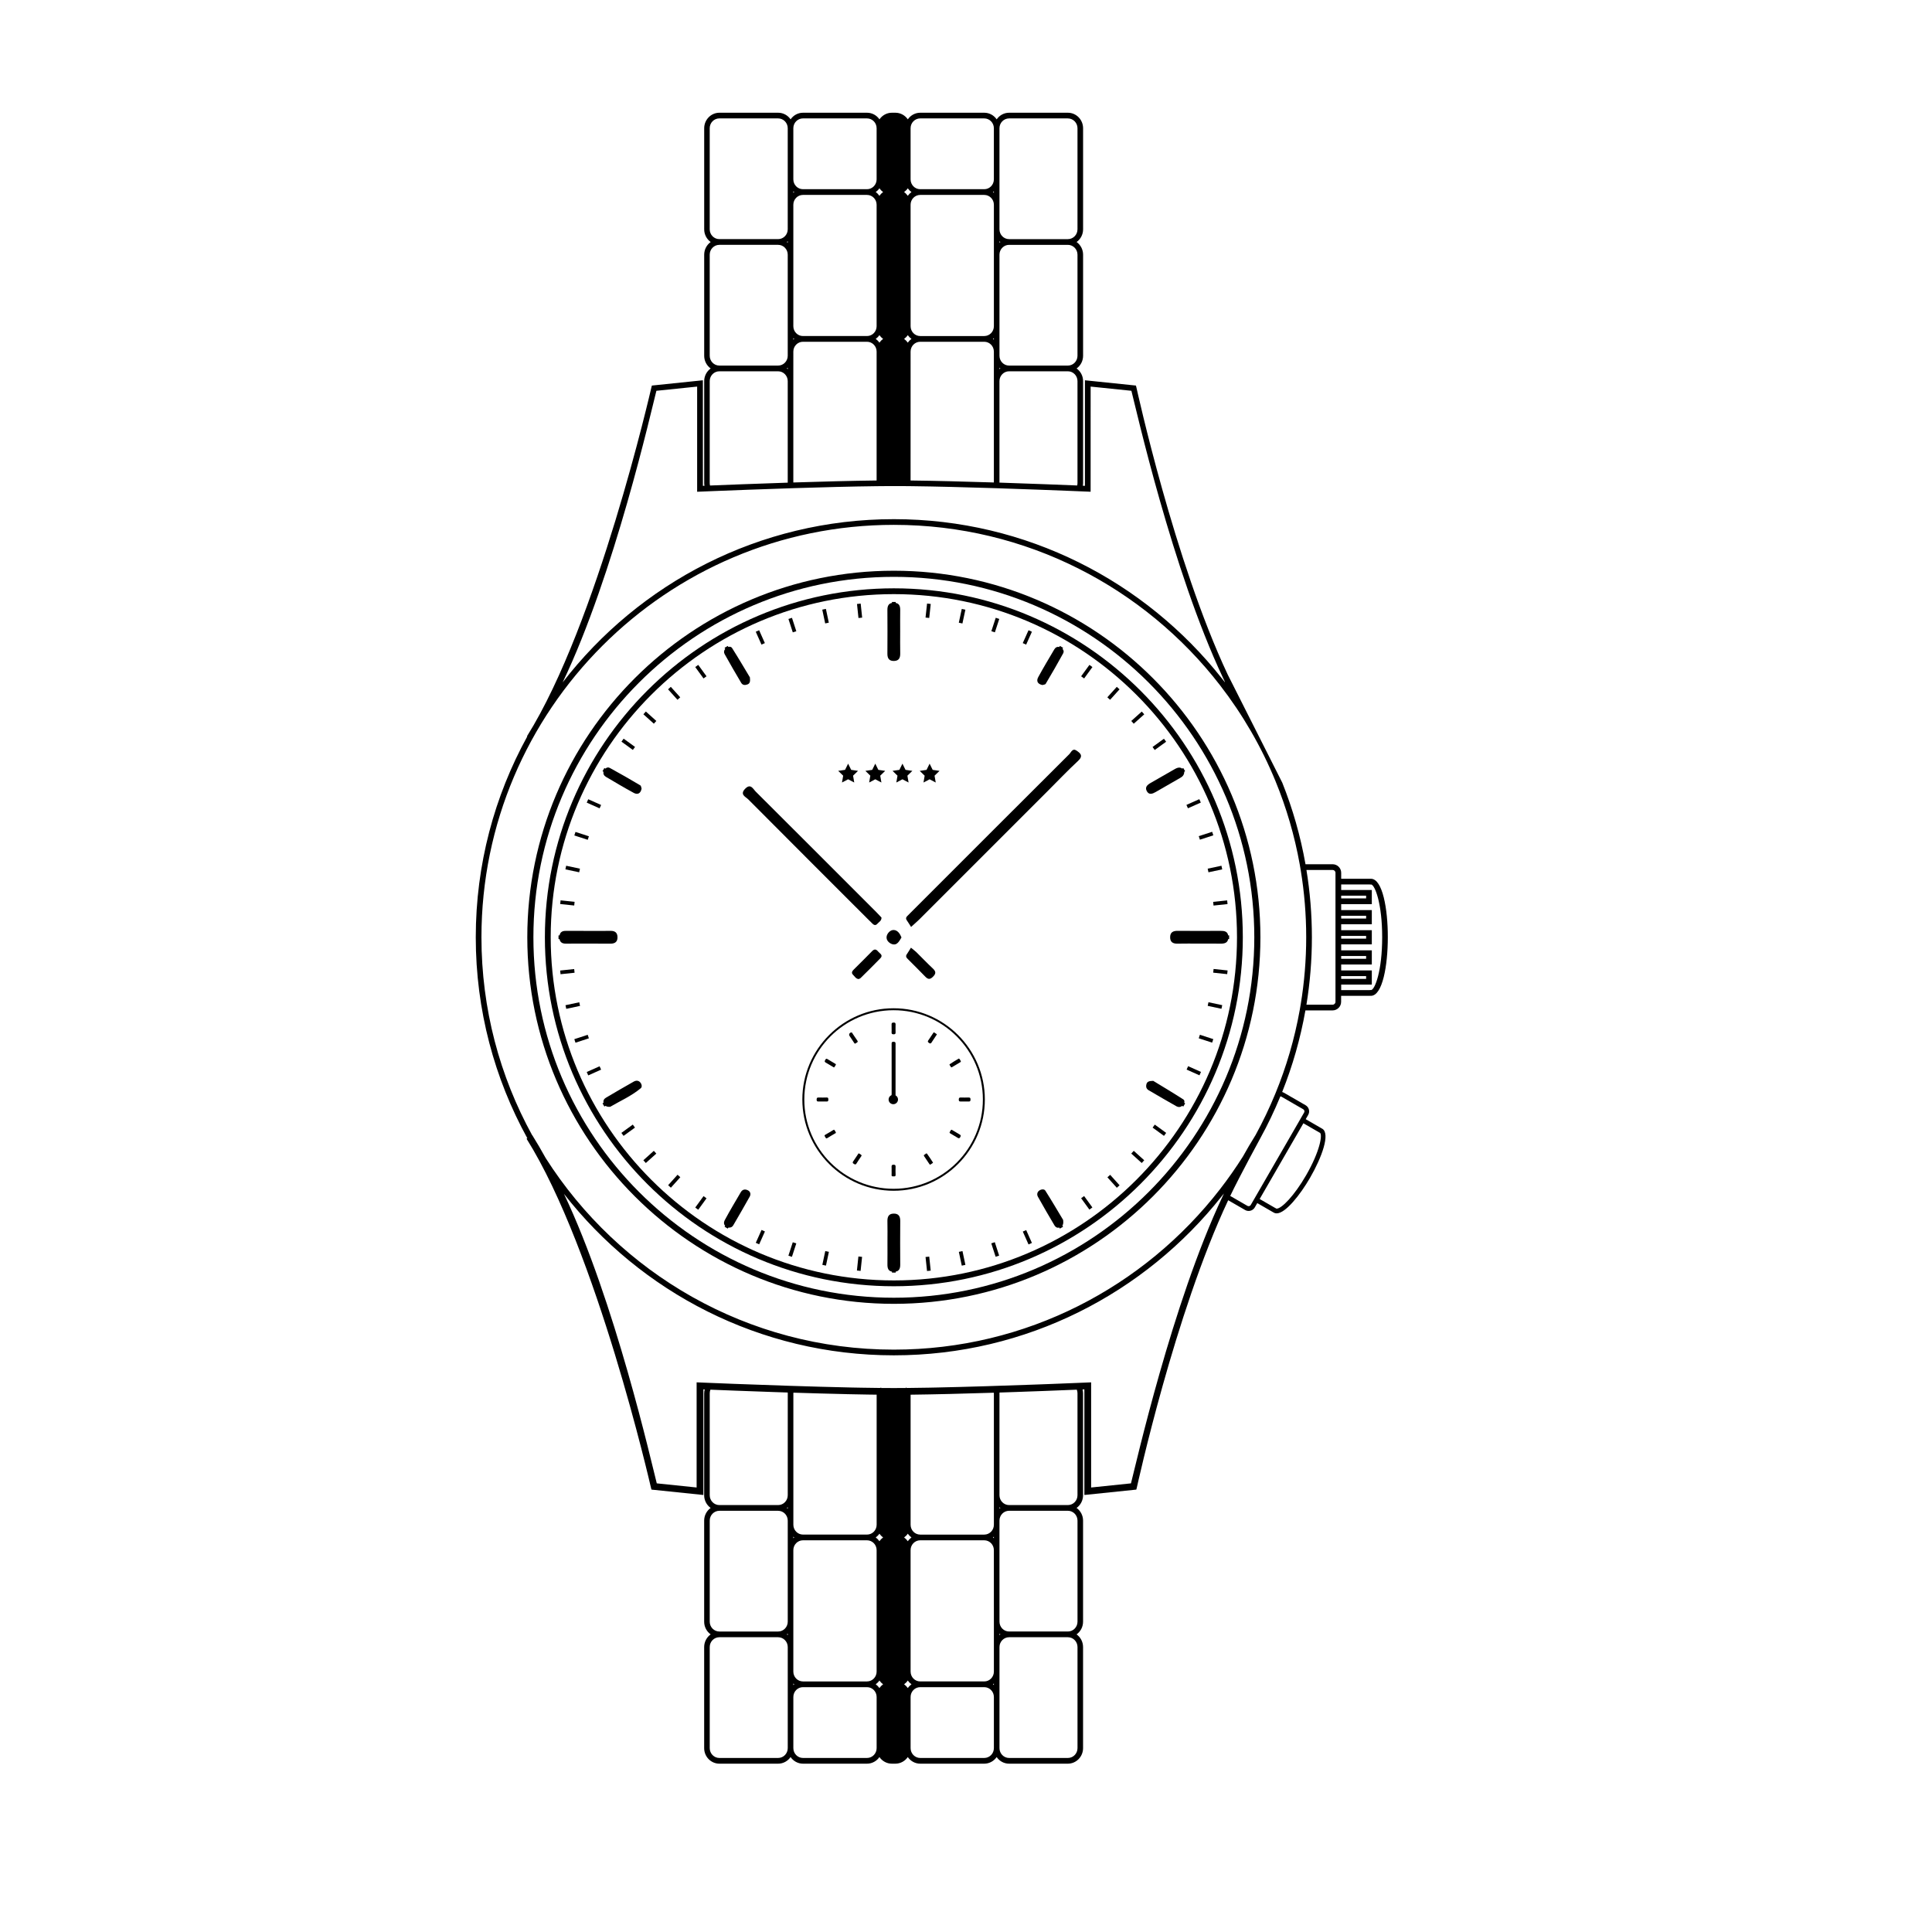 <?xml version="1.0" encoding="UTF-8"?>
<!-- Uploaded to: SVG Repo, www.svgrepo.com, Generator: SVG Repo Mixer Tools -->
<svg fill="#000000" width="800px" height="800px" version="1.1" viewBox="144 144 512 512" xmlns="http://www.w3.org/2000/svg">
 <g>
  <path d="m380.88 489.53c-53.562 0-97.141-43.578-97.141-97.141s43.578-97.141 97.141-97.141 97.141 43.578 97.141 97.141-43.578 97.141-97.141 97.141zm0-192.66c-52.672 0-95.523 42.852-95.523 95.52 0 52.672 42.852 95.523 95.523 95.523s95.523-42.852 95.523-95.523c-0.004-52.668-42.855-95.52-95.523-95.52z"/>
  <path d="m380.88 484.87c-50.992 0-92.48-41.488-92.48-92.48 0-50.992 41.488-92.48 92.48-92.48s92.48 41.488 92.48 92.48c0 50.992-41.488 92.48-92.48 92.48zm0-183.42c-50.145 0-90.938 40.793-90.938 90.938s40.797 90.938 90.938 90.938c50.145 0 90.938-40.797 90.938-90.938 0-50.145-40.797-90.938-90.938-90.938z"/>
  <path d="m429.25 342.89c-1.02-0.684-1.41 0.508-1.902 0.996-14.039 13.988-28.047 28.012-42.066 42.027-0.195 0.195-0.387 0.395-0.582 0.59-0.395 0.387-0.836 0.75-0.387 1.391 0.371 0.523 0.699 1.082 1.133 1.754 1.023-0.934 1.641-1.453 2.211-2.019 11.281-11.273 22.559-22.555 33.832-33.832 2.738-2.738 5.406-5.547 8.242-8.18 1.465-1.363 0.492-2.074-0.48-2.727z"/>
  <path d="m375.14 388.71c0.449 0.48 0.926 0.625 1.391 0.078 0.398-0.469 1.094-0.734 1.074-1.629-0.375-0.398-0.805-0.871-1.254-1.32-10.68-10.688-21.359-21.387-32.066-32.047-0.719-0.715-1.348-2.277-2.824-0.75-1.477 1.531 0.152 2.117 0.852 2.816 10.59 10.652 21.223 21.262 31.844 31.883 0.328 0.324 0.672 0.629 0.984 0.969z"/>
  <path d="m380.8 465.62c-1.32 0.031-1.652 0.863-1.625 2.047 0.047 1.848 0.012 3.691 0.012 5.539 0 1.938 0.02 3.875-0.008 5.812-0.016 1.027 0.184 1.801 1.207 1.98v0.254h0.98v-0.258c0.898-0.164 1.211-0.809 1.203-1.848-0.023-3.875-0.031-7.754 0.004-11.629 0.004-1.254-0.504-1.934-1.773-1.898z"/>
  <path d="m293.89 394.07c3.969-0.008 7.938-0.023 11.906 0.008 1.281 0.008 1.902-0.578 1.844-1.824-0.051-1.125-0.711-1.586-1.828-1.566-2.031 0.035-4.062 0.008-6.09 0.008-1.938 0-3.875 0.008-5.816-0.004-0.961-0.008-1.469 0.395-1.617 1.199h-0.277v0.98h0.273c0.148 0.793 0.648 1.199 1.605 1.199z"/>
  <path d="m380.96 319.16c1.324-0.043 1.637-0.891 1.609-2.066-0.043-1.938-0.012-3.875-0.012-5.812 0-1.848-0.023-3.691 0.008-5.539 0.02-1.031-0.199-1.785-1.203-1.965v-0.25h-0.98v0.254c-0.914 0.164-1.215 0.828-1.211 1.863 0.023 3.875 0.031 7.754 0 11.629-0.008 1.266 0.527 1.926 1.789 1.887z"/>
  <path d="m450.27 353.89c2.148-1.223 4.293-2.453 6.426-3.695 0.551-0.32 1.113-0.668 1.152-1.668-0.004-0.004-0.004-0.008-0.008-0.012l0.23-0.133-0.492-0.852-0.285 0.164c-0.457-0.379-1.094-0.375-1.914 0.094-2.144 1.23-4.281 2.469-6.434 3.688-0.867 0.492-1.598 1.113-1.039 2.172 0.598 1.109 1.527 0.719 2.363 0.242z"/>
  <path d="m304.59 349.88c2.441 1.441 4.875 2.898 7.367 4.246 0.941 0.508 1.801 0.25 2.07-1.121-0.082-0.234-0.105-0.742-0.344-0.879-2.672-1.582-5.359-3.144-8.09-4.625-0.418-0.227-0.836-0.109-1.156 0.191l-0.273-0.16-0.492 0.852 0.273 0.16c-0.137 0.562 0.125 1.027 0.645 1.336z"/>
  <path d="m420.24 325.54c0.23-0.078 0.742-0.094 0.883-0.328 1.586-2.672 3.148-5.356 4.637-8.086 0.23-0.426 0.113-0.848-0.188-1.176l0.16-0.277-0.848-0.492-0.164 0.281c-0.555-0.133-1.02 0.113-1.324 0.633-1.445 2.438-2.902 4.871-4.258 7.363-0.504 0.926-0.281 1.797 1.102 2.082z"/>
  <path d="m336.04 317.35c1.422 2.559 2.891 5.09 4.383 7.609 0.387 0.652 1.051 0.672 1.699 0.406 0.594-0.246 0.742-0.758 0.609-1.859-1.406-2.336-3.023-5.09-4.731-7.785-0.207-0.328-0.598-0.387-0.988-0.281l-0.148-0.258-0.848 0.492 0.172 0.297c-0.348 0.402-0.418 0.902-0.148 1.379z"/>
  <path d="m311.94 430.64c-2.473 1.391-4.918 2.82-7.359 4.266-0.52 0.309-0.766 0.77-0.633 1.332l-0.277 0.16 0.492 0.848 0.316-0.184c0.273 0.191 0.645 0.293 1.219 0.258 2.547-1.508 5.574-2.812 8.113-4.93 0.41-0.34 0.27-1.055-0.113-1.516-0.496-0.598-1.18-0.562-1.758-0.234z"/>
  <path d="m457.6 435.36c-2.754-1.773-5.57-3.449-7.984-4.922-1.125 0.012-1.605 0.219-1.785 0.84-0.199 0.68-0.07 1.273 0.586 1.652 2.449 1.426 4.894 2.867 7.367 4.254 0.496 0.277 1.035 0.258 1.488-0.121l0.316 0.184 0.492-0.852-0.246-0.141c0.105-0.355 0.062-0.699-0.234-0.895z"/>
  <path d="m342.21 459.45c-0.73-0.371-1.441-0.277-1.895 0.5-1.43 2.449-2.898 4.879-4.234 7.379-0.328 0.617-0.258 1.148 0.082 1.52l-0.145 0.25 0.848 0.492 0.152-0.262c0.004 0 0.008 0.004 0.012 0.004 0.66 0.047 1.047-0.195 1.289-0.609 1.469-2.531 2.949-5.055 4.367-7.617 0.328-0.594 0.215-1.309-0.477-1.656z"/>
  <path d="m425.74 467.29c-1.402-2.324-3.012-5.078-4.723-7.769-0.281-0.441-1.039-0.379-1.535-0.055-0.637 0.41-0.754 1.098-0.414 1.699 1.426 2.551 2.894 5.082 4.391 7.598 0.297 0.496 0.746 0.695 1.262 0.562l0.156 0.27 0.848-0.492-0.18-0.309c0.223-0.309 0.293-0.758 0.195-1.504z"/>
  <path d="m376.73 396.18c-0.477-0.582-0.961-0.785-1.59-0.137-1.605 1.648-3.242 3.262-4.875 4.883-0.438 0.434-0.719 0.898-0.199 1.406 0.441 0.434 0.758 1.07 1.488 1.125 0.172-0.082 0.371-0.125 0.488-0.242 1.766-1.746 3.547-3.481 5.269-5.269 0.82-0.848-0.16-1.25-0.582-1.766z"/>
  <path d="m386.88 396.37c-0.309-0.305-0.668-0.559-1.469-1.223-0.402 0.641-0.719 1.203-1.09 1.727-0.445 0.633-0.031 0.996 0.367 1.391 1.496 1.496 3.004 2.984 4.473 4.508 0.684 0.711 1.211 0.922 2.047 0.113 0.879-0.852 0.863-1.43-0.012-2.242-1.48-1.379-2.871-2.852-4.316-4.273z"/>
  <path d="m380.86 390.46c-0.938-0.047-1.766 0.906-1.898 1.73-0.176 1.098 0.871 1.957 1.785 2.094 1.062 0.156 1.621-0.953 2.156-1.852-0.395-0.984-1.02-1.922-2.043-1.973z"/>
  <path d="m372.09 303.96 0.391 3.715-0.977 0.102-0.391-3.715z"/>
  <path d="m362.87 305.36 0.773 3.652-0.961 0.203-0.773-3.652z"/>
  <path d="m353.88 307.73 1.152 3.551-0.934 0.305-1.152-3.551z"/>
  <path d="m345.18 311.02 1.516 3.41-0.895 0.398-1.516-3.41z"/>
  <path d="m329.04 320.2 2.195 3.019-0.793 0.578-2.195-3.019z"/>
  <path d="m321.77 326.02 2.5 2.773-0.73 0.656-2.5-2.773z"/>
  <path d="m315.16 332.56 2.773 2.5-0.656 0.73-2.773-2.5z"/>
  <path d="m309.27 339.75 3.019 2.195-0.578 0.793-3.019-2.195z"/>
  <path d="m299.89 355.81 3.41 1.516-0.398 0.895-3.41-1.516z"/>
  <path d="m296.51 364.47 3.551 1.152-0.305 0.934-3.551-1.152z"/>
  <path d="m294.04 373.43 3.652 0.777-0.203 0.957-3.652-0.777z"/>
  <path d="m292.56 382.6 3.715 0.391-0.102 0.977-3.715-0.391z"/>
  <path d="m292.45 401.2 3.715-0.391 0.102 0.977-3.715 0.391z"/>
  <path d="m293.86 410.39 3.652-0.777 0.203 0.961-3.652 0.777z"/>
  <path d="m296.2 419.39 3.551-1.156 0.305 0.934-3.551 1.156z"/>
  <path d="m299.89 428.99-0.398-0.895 3.41-1.523 0.398 0.895z"/>
  <path d="m309.25 445.02-0.578-0.793 3.023-2.195 0.578 0.793z"/>
  <path d="m315.15 452.21-0.656-0.73 2.777-2.496 0.656 0.73z"/>
  <path d="m321.79 458.75-0.73-0.656 2.5-2.777 0.73 0.656z"/>
  <path d="m329.04 464.59-0.793-0.578 2.195-3.023 0.793 0.578z"/>
  <path d="m345.19 473.76-0.898-0.402 1.523-3.41 0.898 0.402z"/>
  <path d="m353.87 477.07-0.934-0.305 1.156-3.551 0.934 0.305z"/>
  <path d="m362.89 479.4-0.961-0.203 0.777-3.652 0.961 0.203z"/>
  <path d="m372.07 480.8-0.977-0.102 0.391-3.715 0.977 0.102z"/>
  <path d="m389.67 480.83-0.391-3.711 0.977-0.102 0.391 3.711z"/>
  <path d="m398.88 479.41-0.773-3.652 0.961-0.203 0.773 3.652z"/>
  <path d="m407.85 477.05-1.152-3.551 0.934-0.305 1.152 3.551z"/>
  <path d="m416.57 473.79-1.516-3.41 0.898-0.398 1.516 3.41z"/>
  <path d="m432.7 464.56-2.191-3.019 0.793-0.578 2.191 3.019z"/>
  <path d="m439.97 458.77-2.496-2.773 0.73-0.656 2.496 2.773z"/>
  <path d="m446.57 452.21-2.773-2.5 0.66-0.73 2.773 2.5z"/>
  <path d="m452.47 445.02-3.016-2.195 0.578-0.793 3.016 2.195z"/>
  <path d="m461.87 428.97-3.406-1.52 0.402-0.898 3.406 1.52z"/>
  <path d="m465.23 420.31-3.551-1.152 0.305-0.934 3.551 1.152z"/>
  <path d="m467.7 411.34-3.648-0.777 0.203-0.961 3.648 0.777z"/>
  <path d="m469.22 402.16-3.711-0.395 0.105-0.98 3.711 0.395z"/>
  <path d="m469.74 391.89h-0.258c-0.191-1.059-1.004-1.207-2.019-1.203-3.785 0.02-7.566 0.031-11.352-0.004-1.203-0.012-1.996 0.355-2.012 1.664-0.016 1.285 0.703 1.762 1.941 1.73 1.938-0.047 3.875-0.012 5.812-0.012 1.848 0 3.691-0.027 5.539 0.012 1.09 0.02 1.902-0.184 2.086-1.207h0.258z"/>
  <path d="m469.31 383.59-3.711 0.391-0.102-0.977 3.711-0.391z"/>
  <path d="m467.9 374.39-3.648 0.777-0.203-0.961 3.648-0.777z"/>
  <path d="m465.54 365.37-3.551 1.156-0.305-0.934 3.551-1.156z"/>
  <path d="m461.83 355.79 0.398 0.898-3.414 1.516-0.398-0.898z"/>
  <path d="m452.46 339.77 0.578 0.797-3.023 2.191-0.578-0.797z"/>
  <path d="m446.58 332.57 0.656 0.734-2.781 2.492-0.656-0.734z"/>
  <path d="m439.96 326.02 0.73 0.66-2.504 2.773-0.73-0.66z"/>
  <path d="m432.71 320.2 0.793 0.578-2.199 3.019-0.793-0.578z"/>
  <path d="m416.57 311.02 0.898 0.402-1.527 3.41-0.898-0.402z"/>
  <path d="m407.88 307.72 0.934 0.305-1.16 3.551-0.934-0.305z"/>
  <path d="m398.88 305.37 0.957 0.207-0.785 3.652-0.957-0.207z"/>
  <path d="m389.68 303.95 0.977 0.105-0.402 3.711-0.977-0.105z"/>
  <path d="m381.34 453.27c0.008-0.371-0.016-0.602-0.508-0.613-0.523-0.004-0.582 0.234-0.551 0.645 0.027 0.305 0.004 0.613 0.004 0.918 0 0.375 0.023 0.754-0.004 1.133-0.035 0.469 0.266 0.387 0.543 0.398 0.316 0.016 0.543 0 0.52-0.43-0.039-0.684-0.023-1.367-0.004-2.051z"/>
  <path d="m400.57 434.85c-0.613 0.023-1.227 0.023-1.836 0-0.402-0.012-0.645 0.016-0.648 0.547-0.004 0.574 0.324 0.512 0.684 0.512 0.305-0.008 0.613 0 0.918 0s0.613-0.02 0.914 0c0.383 0.031 0.586-0.02 0.598-0.512 0.008-0.523-0.223-0.559-0.629-0.547z"/>
  <path d="m363.05 435.91c0.398 0.031 0.473-0.156 0.469-0.504 0-0.352-0.031-0.582-0.484-0.559-0.656 0.031-1.316 0.023-1.98 0.004-0.391-0.012-0.637 0-0.641 0.539 0 0.566 0.285 0.531 0.664 0.52 0.305-0.012 0.609 0 0.918 0 0.348 0 0.703-0.023 1.055 0z"/>
  <path d="m380.84 418.1c0.422 0 0.516-0.164 0.5-0.547-0.023-0.637-0.016-1.27-0.004-1.91 0.008-0.367 0.043-0.656-0.52-0.656-0.539 0.008-0.559 0.25-0.535 0.645 0.02 0.277 0.004 0.562 0.004 0.844 0 0.355 0.027 0.711-0.004 1.059-0.043 0.449 0.125 0.566 0.559 0.566z"/>
  <path d="m362.96 425.67c0.414 0.227 0.809 0.477 1.211 0.719 0.262 0.156 0.523 0.312 0.832 0.496 0.234-0.133 0.297-0.422 0.457-0.629 0.156-0.211-0.004-0.285-0.145-0.371-0.605-0.363-1.207-0.723-1.812-1.082-0.285-0.168-0.527-0.434-0.816 0.09-0.262 0.473-0.07 0.598 0.273 0.777z"/>
  <path d="m371 420.34c0.223-0.125 0.445-0.242 0.199-0.578-0.453-0.625-0.863-1.285-1.301-1.918-0.07-0.102-0.098-0.281-0.316-0.234-0.438 0.047-0.699 0.543-0.449 0.918 0.398 0.609 0.828 1.195 1.203 1.816 0.254 0.43 0.453 0.109 0.664-0.004z"/>
  <path d="m365.01 443.38c-0.098 0.051-0.184 0.086-0.266 0.137-0.664 0.391-1.316 0.816-2 1.18-0.371 0.195-0.219 0.375-0.066 0.594 0.141 0.203 0.172 0.57 0.598 0.297 0.645-0.422 1.328-0.797 1.996-1.199 0.117-0.07 0.359-0.117 0.207-0.348-0.145-0.227-0.219-0.512-0.469-0.66z"/>
  <path d="m398.19 444.57c-0.445-0.246-0.883-0.523-1.324-0.789-0.219-0.129-0.441-0.262-0.684-0.398-0.281 0.074-0.301 0.371-0.453 0.555-0.164 0.199-0.07 0.328 0.125 0.438 0.605 0.352 1.211 0.703 1.809 1.074 0.316 0.195 0.531 0.375 0.816-0.105 0.273-0.469 0.043-0.59-0.289-0.773z"/>
  <path d="m389.69 449.77c-0.219-0.293-0.422 0.117-0.637 0.199-0.176 0.07-0.312 0.191-0.156 0.426 0.473 0.695 0.938 1.402 1.406 2.102 0.09 0.137 0.195 0.188 0.348 0.078 0.203-0.152 0.414-0.285 0.613-0.43-0.039-0.074-0.055-0.121-0.078-0.156-0.496-0.746-0.957-1.512-1.496-2.219z"/>
  <path d="m396.31 426.8c0.715-0.445 1.441-0.875 2.168-1.297 0.199-0.117 0.199-0.25 0.078-0.402-0.145-0.191-0.176-0.48-0.457-0.57-0.809 0.488-1.629 0.941-2.391 1.48-0.25 0.176 0.152 0.426 0.23 0.652 0.062 0.168 0.16 0.27 0.371 0.137z"/>
  <path d="m391.28 417.81c-0.395 0.582-0.77 1.176-1.172 1.75-0.223 0.316-0.379 0.52 0.074 0.82 0.469 0.32 0.594 0.043 0.789-0.262 0.344-0.531 0.695-1.055 1.047-1.582 0.078-0.113 0.156-0.23 0.281-0.426-0.219-0.148-0.441-0.293-0.656-0.457-0.23-0.168-0.281 0.039-0.363 0.156z"/>
  <path d="m371.71 449.71c-0.219-0.152-0.273 0.086-0.355 0.203-0.414 0.598-0.789 1.215-1.211 1.805-0.219 0.301-0.258 0.469 0.105 0.699 0.344 0.223 0.531 0.27 0.762-0.129 0.34-0.582 0.742-1.133 1.117-1.699 0.074-0.113 0.148-0.234 0.223-0.359-0.133-0.285-0.422-0.363-0.641-0.52z"/>
  <path d="m380.79 411.2c-13.309 0.004-24.164 10.875-24.16 24.184 0.008 13.32 10.859 24.172 24.172 24.18 13.348 0.004 24.203-10.867 24.191-24.223-0.008-13.305-10.887-24.152-24.203-24.141zm0.023 47.84c-13.066 0-23.676-10.605-23.664-23.676 0.012-13.039 10.574-23.617 23.625-23.645 13.062-0.031 23.688 10.57 23.699 23.637 0.012 13.07-10.59 23.684-23.66 23.684z"/>
  <path d="m381.33 434.28v-0.625c0-4.309-0.004-8.621 0.004-12.93 0-0.387 0.008-0.641-0.531-0.645-0.574 0-0.512 0.301-0.512 0.668 0.004 4.356 0 8.711 0.004 13.066 0 0.141-0.004 0.277-0.027 0.406-0.457 0.184-0.781 0.633-0.781 1.156 0 0.691 0.559 1.25 1.246 1.25s1.25-0.559 1.25-1.25c0.004-0.469-0.262-0.879-0.652-1.098z"/>
  <path d="m369.57 348.02-0.809-1.645-0.812 1.645-1.816 0.266 1.316 1.277-0.312 1.809 1.625-0.852 1.621 0.852-0.309-1.809 1.312-1.277z"/>
  <path d="m376.77 348.02-0.812-1.645-0.809 1.645-1.812 0.266 1.309 1.277-0.309 1.809 1.621-0.852 1.625 0.852-0.312-1.809 1.316-1.277z"/>
  <path d="m383.97 348.02-0.812-1.645-0.809 1.645-1.816 0.266 1.312 1.277-0.309 1.809 1.621-0.852 1.625 0.852-0.312-1.809 1.312-1.277z"/>
  <path d="m392.98 348.29-1.812-0.266-0.812-1.645-0.812 1.645-1.812 0.266 1.312 1.277-0.309 1.809 1.621-0.852 1.621 0.852-0.309-1.809z"/>
  <path d="m507.31 376.88c-0.059 0-0.109 0.008-0.148 0.012-0.066-0.008-0.133-0.012-0.199-0.012h-7.535v-1.582c0-1.25-1.016-2.266-2.266-2.266h-7.191c-1.328-7.492-3.402-14.727-6.156-21.617l-14.445-28.621c-14.172-30.113-24.086-75.641-24.207-76.105l-0.129-0.512-13.52-1.402v27.973c-0.16-0.008-0.348-0.016-0.555-0.023 0.039-0.227 0.07-0.457 0.07-0.699v-27.02c0-1.391-0.68-2.613-1.719-3.359 1.035-0.746 1.719-1.969 1.719-3.359v-26.793c0-1.391-0.68-2.613-1.719-3.359 1.035-0.746 1.719-1.969 1.719-3.359v-26.789c0-2.269-1.809-4.113-4.031-4.113h-15.578c-1.359 0-2.559 0.695-3.289 1.754-0.73-1.059-1.93-1.754-3.289-1.754h-16.973c-1.359 0-2.559 0.695-3.289 1.754-0.73-1.059-1.93-1.754-3.289-1.754h-0.938c-1.359 0-2.559 0.695-3.289 1.754-0.73-1.059-1.93-1.754-3.289-1.754h-16.973c-1.359 0-2.559 0.695-3.289 1.754-0.73-1.059-1.93-1.754-3.289-1.754h-15.578c-2.223 0-4.031 1.848-4.031 4.113v26.789c0 1.391 0.68 2.613 1.719 3.359-1.035 0.746-1.719 1.969-1.719 3.359v26.793c0 1.391 0.68 2.613 1.719 3.359-1.035 0.746-1.719 1.969-1.719 3.359v27.023c0 0.242 0.031 0.473 0.07 0.703-0.145 0.008-0.289 0.012-0.41 0.02l-0.008-27.977-13.52 1.402-0.129 0.512c-0.141 0.555-14.285 62.637-32.965 92.418l0.078 0.051c-8.699 15.809-13.652 33.953-13.652 53.234 0 19.289 4.961 37.445 13.664 53.254l-0.207 0.129c18.668 29.766 32.809 91.828 32.949 92.379l0.152 0.605 13.766 1.426v-27.984c0.102 0.004 0.227 0.008 0.344 0.016-0.082 0.328-0.141 0.664-0.141 1.016v27.027c0 1.391 0.68 2.613 1.719 3.359-1.035 0.746-1.719 1.969-1.719 3.359v26.789c0 1.391 0.68 2.613 1.719 3.359-1.035 0.746-1.719 1.969-1.719 3.359v26.793c0 2.269 1.809 4.113 4.031 4.113h15.578c1.359 0 2.559-0.695 3.289-1.754 0.73 1.059 1.93 1.754 3.289 1.754h16.973c1.359 0 2.559-0.695 3.289-1.754 0.73 1.059 1.93 1.754 3.289 1.754h0.938c1.359 0 2.559-0.695 3.289-1.754 0.73 1.059 1.93 1.754 3.289 1.754h16.973c1.359 0 2.559-0.695 3.289-1.754 0.73 1.059 1.93 1.754 3.289 1.754h15.578c2.223 0 4.031-1.848 4.031-4.113v-26.793c0-1.391-0.68-2.613-1.719-3.359 1.035-0.746 1.719-1.969 1.719-3.359v-26.789c0-1.391-0.68-2.613-1.719-3.359 1.035-0.746 1.719-1.969 1.719-3.359v-27.027c0-0.352-0.059-0.688-0.137-1.012 0.172-0.008 0.34-0.016 0.484-0.02v27.984l13.766-1.426 0.152-0.605c0.117-0.465 10.027-45.984 24.195-76.082l4.484 2.59c0.285 0.164 0.609 0.25 0.934 0.25 0.672 0 1.297-0.363 1.629-0.941l0.66-1.141 4.125 2.383c0.047 0.023 0.094 0.047 0.141 0.07l0.102 0.07c0.227 0.133 0.484 0.199 0.766 0.199 2.344 0 6.242-4.902 8.871-9.461 3.094-5.356 5.414-11.703 3.203-12.98l-0.113-0.055c-0.043-0.031-0.09-0.062-0.137-0.086l-4.121-2.379 0.656-1.137c0.25-0.434 0.316-0.941 0.184-1.426-0.129-0.484-0.441-0.887-0.875-1.137l-5.797-3.344c-0.129-0.074-0.266-0.125-0.406-0.164 2.758-6.894 4.832-14.133 6.16-21.621h7.195c1.25 0 2.266-1.02 2.266-2.269v-1.594h7.535c0.066 0 0.133-0.004 0.199-0.012l0.152 0.012c3.086 0 4.488-8.039 4.488-15.512 0.016-7.465-1.387-15.508-4.473-15.508zm-98.441-178.62v-20.277c0-1.438 1.145-2.602 2.547-2.602h15.578c1.406 0 2.551 1.168 2.551 2.602v26.789c0 1.438-1.145 2.602-2.551 2.602h-15.578c-1.406 0-2.547-1.168-2.547-2.602zm0 9.672c0.078 0.066 0.152 0.137 0.234 0.199-0.082 0.059-0.156 0.133-0.234 0.199zm0 29.242v-25.684c0-1.438 1.145-2.602 2.547-2.602h15.578c1.406 0 2.551 1.168 2.551 2.602v26.793c0 1.438-1.145 2.602-2.551 2.602h-15.578c-1.406 0-2.547-1.168-2.547-2.602zm0 4.269c0.078 0.066 0.152 0.137 0.234 0.199-0.082 0.059-0.156 0.133-0.234 0.199zm2.547 0.953h15.578c1.406 0 2.551 1.168 2.551 2.602v27.023c0 0.223-0.035 0.43-0.086 0.637-4.035-0.164-11.91-0.473-20.594-0.758v-26.898c0.004-1.438 1.145-2.606 2.551-2.606zm-4.027-8.383c-0.078-0.066-0.152-0.137-0.238-0.199 0.086-0.059 0.16-0.133 0.238-0.199zm0-38.914c-0.078-0.066-0.152-0.141-0.238-0.199 0.082-0.059 0.156-0.133 0.238-0.199zm0 3.16v32.195c0 1.438-1.145 2.602-2.551 2.602h-16.973c-1.406 0-2.547-1.164-2.547-2.602l-0.004-32.195c0-1.438 1.145-2.602 2.547-2.602h16.973c1.41 0 2.555 1.164 2.555 2.602zm-19.527 36.312h16.973c1.406 0 2.551 1.168 2.551 2.602v34.688c-7.535-0.238-15.527-0.449-22.074-0.523l0.004-34.164c0-1.438 1.145-2.602 2.547-2.602zm-2.547-56.59c0-1.438 1.145-2.602 2.547-2.602h16.973c1.406 0 2.551 1.168 2.551 2.602v13.559c0 1.438-1.145 2.602-2.551 2.602h-16.973c-1.406 0-2.547-1.168-2.547-2.602zm-0.742 15.922c0.27 0.387 0.598 0.723 0.977 0.996-0.379 0.273-0.711 0.613-0.977 0.996-0.27-0.387-0.598-0.727-0.977-0.996 0.379-0.273 0.711-0.609 0.977-0.996zm0 38.914c0.27 0.387 0.598 0.723 0.977 0.996-0.379 0.273-0.711 0.609-0.977 0.996-0.27-0.387-0.598-0.723-0.977-0.996 0.379-0.273 0.711-0.609 0.977-0.996zm-31.812 9.023c-0.078-0.066-0.152-0.137-0.234-0.199 0.082-0.059 0.156-0.133 0.234-0.199zm0-33.512c-0.078-0.066-0.152-0.137-0.234-0.199 0.082-0.059 0.156-0.133 0.234-0.199zm23.316 25.484c0.379-0.273 0.711-0.609 0.977-0.996 0.27 0.387 0.598 0.723 0.977 0.996-0.379 0.273-0.711 0.609-0.977 0.996-0.266-0.387-0.598-0.723-0.977-0.996zm0.977-39.91c0.27 0.387 0.598 0.723 0.977 0.996-0.379 0.273-0.711 0.613-0.977 0.996-0.27-0.387-0.598-0.727-0.977-0.996 0.379-0.273 0.711-0.609 0.977-0.996zm-22.812-15.922c0-1.438 1.145-2.602 2.551-2.602h16.973c1.406 0 2.547 1.168 2.547 2.602v13.559c0 1.438-1.145 2.602-2.547 2.602h-16.973c-1.406 0-2.551-1.168-2.551-2.602zm0 16.719c0.078 0.066 0.152 0.137 0.238 0.199-0.082 0.059-0.156 0.133-0.238 0.199zm0 16.789v-13.23c0-1.438 1.145-2.602 2.551-2.602h16.973c1.406 0 2.547 1.168 2.547 2.602v32.195c0 1.438-1.145 2.602-2.547 2.602h-16.973c-1.406 0-2.551-1.164-2.551-2.602zm0 22.125c0.078 0.066 0.152 0.137 0.238 0.199-0.086 0.059-0.16 0.133-0.238 0.199zm0 4.668v-1.109c0-1.438 1.145-2.602 2.551-2.602h16.973c1.406 0 2.547 1.168 2.547 2.602v34.164c-6.555 0.074-14.551 0.285-22.074 0.527v-26.863zm-22.16-33.512v-26.789c0-1.438 1.145-2.602 2.551-2.602h15.578c1.406 0 2.547 1.168 2.547 2.602v26.789c0 1.438-1.145 2.602-2.547 2.602h-15.578c-1.406 0.004-2.551-1.164-2.551-2.602zm0 33.512v-26.793c0-1.438 1.145-2.602 2.551-2.602h15.578c1.406 0 2.547 1.168 2.547 2.602v26.793c0 1.438-1.145 2.602-2.547 2.602h-15.578c-1.406 0-2.551-1.164-2.551-2.602zm0 33.742v-27.023c0-1.438 1.145-2.602 2.551-2.602h15.578c1.406 0 2.547 1.168 2.547 2.602v26.91c-8.734 0.285-16.625 0.598-20.594 0.758-0.043-0.211-0.082-0.422-0.082-0.645zm-14.133-24.457 10.801-1.117v27.875l0.789-0.035c0.043 0 0.648-0.027 1.695-0.07 0.52-0.02 1.152-0.047 1.871-0.078 4.41-0.176 12.402-0.488 21.051-0.766 0.152-0.004 0.305-0.008 0.461-0.016 7.359-0.234 15.133-0.438 21.555-0.512h0.113c0.332-0.004 0.668-0.008 0.992-0.012 0.148 0 0.293-0.004 0.438-0.004h0.219c0.496-0.004 0.984-0.008 1.461-0.012 0.504 0 1-0.004 1.48-0.004 0.461 0 0.941 0 1.43 0.004 0.457 0.004 0.922 0.004 1.395 0.008h0.148 0.152c0.133 0 0.266 0.004 0.395 0.004 0.41 0.004 0.832 0.008 1.254 0.012 6.371 0.074 14.066 0.277 21.367 0.508 0.203 0.008 0.41 0.012 0.613 0.02 0.328 0.012 0.66 0.02 0.988 0.031 0.223 0.008 0.441 0.016 0.664 0.023 6.801 0.223 13.059 0.461 17.32 0.629 1.066 0.043 1.996 0.078 2.789 0.113 0.367 0.016 0.707 0.031 1.008 0.043 1.129 0.047 1.793 0.074 1.836 0.074l0.789 0.035 0.004-27.871 10.805 1.117c1.227 4.719 10.836 47.559 24.234 75.988 0.184 0.391 0.367 0.785 0.555 1.172-0.012 0.02-0.016 0.039-0.027 0.059-0.262-0.34-0.531-0.672-0.797-1.008-20.309-25.676-51.715-42.191-86.918-42.191-35.695 0-67.5 16.973-87.773 43.266 13.715-28.613 23.598-72.492 24.844-77.285zm34.812 339.43v20.281c0 1.438-1.145 2.602-2.547 2.602h-15.578c-1.406 0-2.551-1.168-2.551-2.602v-26.793c0-1.438 1.145-2.602 2.551-2.602h15.578c1.406 0 2.547 1.168 2.547 2.602zm0-9.672c-0.078-0.066-0.152-0.137-0.234-0.199 0.082-0.059 0.156-0.133 0.234-0.199zm0-29.242v25.684c0 1.438-1.145 2.602-2.547 2.602h-15.578c-1.406 0-2.551-1.168-2.551-2.602v-26.789c0-1.438 1.145-2.602 2.551-2.602h15.578c1.406 0 2.547 1.168 2.547 2.602zm0-4.266c-0.078-0.066-0.152-0.137-0.234-0.199 0.082-0.059 0.156-0.133 0.234-0.199zm0-3.559c0 1.438-1.145 2.602-2.547 2.602h-15.578c-1.406 0-2.551-1.168-2.551-2.602v-27.027c0-0.336 0.07-0.66 0.184-0.953 3.254 0.133 9.055 0.363 15.777 0.594 0.391 0.016 0.789 0.027 1.188 0.043 0.129 0.004 0.258 0.008 0.387 0.012 1.027 0.035 2.07 0.07 3.125 0.105 0.004 0.07 0.02 0.133 0.02 0.203zm15.758-26.789c1.781 0.039 3.512 0.074 5.18 0.098 0.055 0 0.109 0 0.164 0.004 0.836 0.012 1.656 0.023 2.457 0.031v34.477c0 1.438-1.145 2.602-2.547 2.602h-16.973c-1.406 0-2.551-1.168-2.551-2.602v-34.855c0-0.051 0.012-0.102 0.016-0.152 4.656 0.148 9.488 0.285 14.055 0.387 0.062 0.012 0.133 0.012 0.199 0.012zm40.352 29.949c0.078 0.066 0.152 0.137 0.234 0.199-0.082 0.059-0.156 0.133-0.234 0.199zm0 33.508c0.078 0.066 0.152 0.137 0.234 0.199-0.082 0.059-0.156 0.133-0.234 0.199zm-23.32-25.484c-0.379 0.273-0.711 0.609-0.977 0.996-0.27-0.387-0.598-0.723-0.977-0.996 0.379-0.273 0.711-0.609 0.977-0.996 0.27 0.387 0.598 0.723 0.977 0.996zm-31.309-0.199c0.078 0.066 0.152 0.137 0.238 0.199-0.086 0.059-0.16 0.133-0.238 0.199zm0 38.914c0.078 0.066 0.152 0.137 0.238 0.199-0.086 0.059-0.16 0.133-0.238 0.199zm0-3.16v-32.195c0-1.438 1.145-2.606 2.551-2.606h16.973c1.406 0 2.547 1.168 2.547 2.606v32.195c0 1.438-1.145 2.602-2.547 2.602h-16.973c-1.406 0.004-2.551-1.164-2.551-2.602zm22.074 20.281c0 1.438-1.145 2.602-2.547 2.602h-16.973c-1.406 0-2.551-1.168-2.551-2.602v-13.562c0-1.438 1.145-2.602 2.551-2.602h16.973c1.406 0 2.547 1.168 2.547 2.602zm0.738-15.926c-0.27-0.387-0.598-0.723-0.977-0.996 0.379-0.273 0.711-0.609 0.977-0.996 0.27 0.387 0.598 0.723 0.977 0.996-0.379 0.273-0.707 0.609-0.977 0.996zm0-38.914c-0.27-0.387-0.598-0.723-0.977-0.996 0.379-0.273 0.711-0.609 0.977-0.996 0.27 0.387 0.598 0.723 0.977 0.996-0.379 0.273-0.707 0.609-0.977 0.996zm7.519 38.914c-0.27-0.387-0.598-0.723-0.977-0.996 0.379-0.273 0.711-0.609 0.977-0.996 0.27 0.387 0.598 0.723 0.977 0.996-0.379 0.273-0.707 0.609-0.977 0.996zm22.816 15.926c0 1.438-1.145 2.602-2.551 2.602h-16.973c-1.406 0-2.547-1.168-2.547-2.602v-13.562c0-1.438 1.145-2.602 2.547-2.602h16.973c1.406 0 2.551 1.168 2.551 2.602zm0-16.723c-0.078-0.066-0.152-0.137-0.238-0.199 0.086-0.059 0.16-0.133 0.238-0.199zm0-16.789v13.23c0 1.438-1.145 2.602-2.551 2.602h-16.973c-1.406 0-2.547-1.168-2.547-2.602l-0.004-32.195c0-1.438 1.145-2.606 2.547-2.606h16.973c1.406 0 2.551 1.168 2.551 2.606zm0-22.125c-0.078-0.066-0.152-0.137-0.238-0.199 0.086-0.059 0.16-0.133 0.238-0.199zm0-11.383v7.828c0 1.438-1.145 2.602-2.551 2.602h-16.973c-1.406 0-2.547-1.168-2.547-2.602v-34.477c6.422-0.074 14.242-0.277 21.648-0.512 0.137-0.004 0.27-0.008 0.406-0.012 0.004 0.051 0.016 0.098 0.016 0.148zm22.16 40.227v26.793c0 1.438-1.145 2.602-2.551 2.602h-15.578c-1.406 0-2.547-1.168-2.547-2.602v-26.793c0-1.438 1.145-2.602 2.547-2.602h15.578c1.406-0.004 2.551 1.164 2.551 2.602zm0-33.508v26.789c0 1.438-1.145 2.602-2.551 2.602h-15.578c-1.406 0-2.547-1.168-2.547-2.602l-0.004-18.965v-7.828c0-1.438 1.145-2.602 2.547-2.602h15.578c1.41 0 2.555 1.168 2.555 2.606zm-0.184-34.695c0.113 0.297 0.18 0.613 0.18 0.949v27.027c0 1.438-1.145 2.602-2.551 2.602h-15.578c-1.406 0-2.547-1.168-2.547-2.602v-27.027c0-0.066 0.016-0.129 0.02-0.195 0.246-0.008 0.492-0.016 0.734-0.023 0.129-0.004 0.258-0.008 0.387-0.012 0.441-0.016 0.875-0.027 1.309-0.043 0.176-0.008 0.348-0.012 0.52-0.02 0.398-0.012 0.793-0.027 1.188-0.039 0.191-0.008 0.379-0.012 0.566-0.02 0.562-0.02 1.113-0.039 1.66-0.059 0.055 0 0.105-0.004 0.164-0.008 0.48-0.016 0.961-0.035 1.43-0.051 0.199-0.008 0.391-0.016 0.586-0.02 0.332-0.012 0.66-0.023 0.984-0.035 0.184-0.008 0.363-0.012 0.547-0.02 0.445-0.016 0.883-0.031 1.309-0.047h0.023c3.769-0.145 6.941-0.27 9.07-0.359zm38.59-51.129c-13.328 28.273-22.91 70.871-24.238 75.957l-10.559 1.094v-27.867l-0.93 0.039c-0.051 0.004-0.871 0.035-2.262 0.094-0.398 0.016-0.859 0.035-1.352 0.055-0.957 0.039-2.078 0.082-3.34 0.133-0.121 0.004-0.238 0.008-0.363 0.016-0.328 0.012-0.672 0.027-1.02 0.039-0.223 0.008-0.453 0.02-0.68 0.027-0.293 0.012-0.594 0.023-0.898 0.035-0.297 0.012-0.602 0.023-0.906 0.035-0.289 0.012-0.574 0.023-0.871 0.031-0.375 0.016-0.762 0.027-1.148 0.043-0.258 0.008-0.508 0.02-0.766 0.027-0.246 0.008-0.5 0.02-0.75 0.027-7.742 0.281-17.426 0.598-25.953 0.773h-0.051c-0.66 0.012-1.312 0.027-1.957 0.039h-0.078c-1.949 0.035-3.82 0.062-5.574 0.078-0.031-0.07-0.07-0.137-0.109-0.203-0.027 0.062-0.039 0.137-0.062 0.203-1.125 0.008-2.203 0.016-3.219 0.016-1.051 0-2.168-0.008-3.336-0.016-0.023-0.066-0.035-0.137-0.062-0.203-0.035 0.066-0.074 0.129-0.105 0.199-1.656-0.016-3.418-0.039-5.25-0.074-0.129-0.004-0.258-0.004-0.391-0.008-0.562-0.012-1.133-0.02-1.707-0.031-0.125-0.004-0.254-0.004-0.379-0.008-10.695-0.223-23.172-0.664-31.332-0.977-0.098-0.004-0.191-0.008-0.289-0.012-0.398-0.016-0.781-0.031-1.156-0.047-0.137-0.004-0.27-0.012-0.402-0.016-0.836-0.031-1.621-0.062-2.328-0.094-0.086-0.004-0.172-0.008-0.258-0.008-0.195-0.008-0.383-0.016-0.566-0.023-0.613-0.023-1.168-0.047-1.641-0.066-1.305-0.055-2.074-0.086-2.125-0.09l-0.93-0.039v27.867l-10.559-1.094c-1.336-5.129-11.078-48.336-24.598-76.723 20.293 26.027 51.93 42.793 87.414 42.793 35.199 0 66.605-16.508 86.918-42.18 0.191-0.242 0.387-0.477 0.574-0.719-0.137 0.293-0.27 0.586-0.406 0.875zm25.648-17.051 0.219 0.117c0.668 0.543-0.012 4.863-3.695 11.246-3.152 5.457-6.496 8.836-7.789 8.836-0.043 0-0.074-0.004-0.105-0.012l-0.195-0.121c-0.031-0.012-0.066-0.023-0.094-0.039l-4.121-2.379 11.59-20.07zm-4.223-6.129c0.145 0.082 0.246 0.219 0.289 0.379 0.043 0.16 0.023 0.332-0.059 0.473l-0.656 1.137-0.625 1.086-11.59 20.074-0.625 1.082-0.66 1.141c-0.164 0.285-0.566 0.395-0.859 0.23l-4.574-2.641c2.609-5.457 7.984-15.305 7.984-15.305 1.969-3.574 3.731-7.277 5.305-11.078 0.094 0.004 0.188 0.023 0.27 0.074zm-0.676-27.844c-0.086 0.508-0.168 1.02-0.258 1.523-1.379 7.695-3.562 15.117-6.469 22.176-1.555 3.773-3.301 7.445-5.25 10.992h-0.004c-1.133 1.805-2.246 3.703-3.344 5.676-1.883 2.984-3.906 5.871-6.059 8.648-20.004 25.848-51.316 42.523-86.453 42.523-38.75 0-72.848-20.273-92.258-50.766-1.168-2.117-2.356-4.152-3.566-6.082l-0.023 0.016c-8.562-15.578-13.434-33.457-13.434-52.453 0-60.258 49.023-109.29 109.29-109.29 35.133 0 66.441 16.668 86.445 42.508 5.969 7.707 10.93 16.23 14.684 25.375 2.894 7.043 5.07 14.453 6.445 22.141 0.09 0.508 0.176 1.016 0.258 1.523 0.949 5.773 1.449 11.699 1.449 17.738 0 6.043-0.5 11.969-1.449 17.746zm9.211-33.258v32.625c0 0.418-0.34 0.758-0.758 0.758h-6.938c0.945-5.816 1.445-11.777 1.445-17.855 0-6.074-0.496-12.039-1.445-17.848h6.938c0.418 0 0.758 0.336 0.758 0.754zm1.512 4.492h6.606v0.73h-6.606zm0 5.332h6.606v0.73h-6.606zm0 5.328h6.606v0.73h-6.606zm0 5.332h6.606v0.73h-6.606zm0 5.328h6.606v0.73h-6.606zm7.938 3.695-0.188-0.023-0.098 0.016c-0.039 0.008-0.078 0.016-0.117 0.016h-7.535v-1.457h8.117v-3.754h-8.117v-1.578h8.117v-3.754h-8.117v-1.578h8.117v-3.754h-8.117v-1.574h8.117v-3.754h-8.117v-1.574h8.117v-3.754h-8.117v-1.469h7.535c0.035 0 0.074 0.008 0.109 0.016l0.113 0.016 0.113-0.016c0.023-0.004 0.047-0.008 0.074-0.012 1.023 0.172 2.922 5.098 2.922 13.996-0.008 8.898-1.906 13.82-2.93 13.992z"/>
 </g>
</svg>